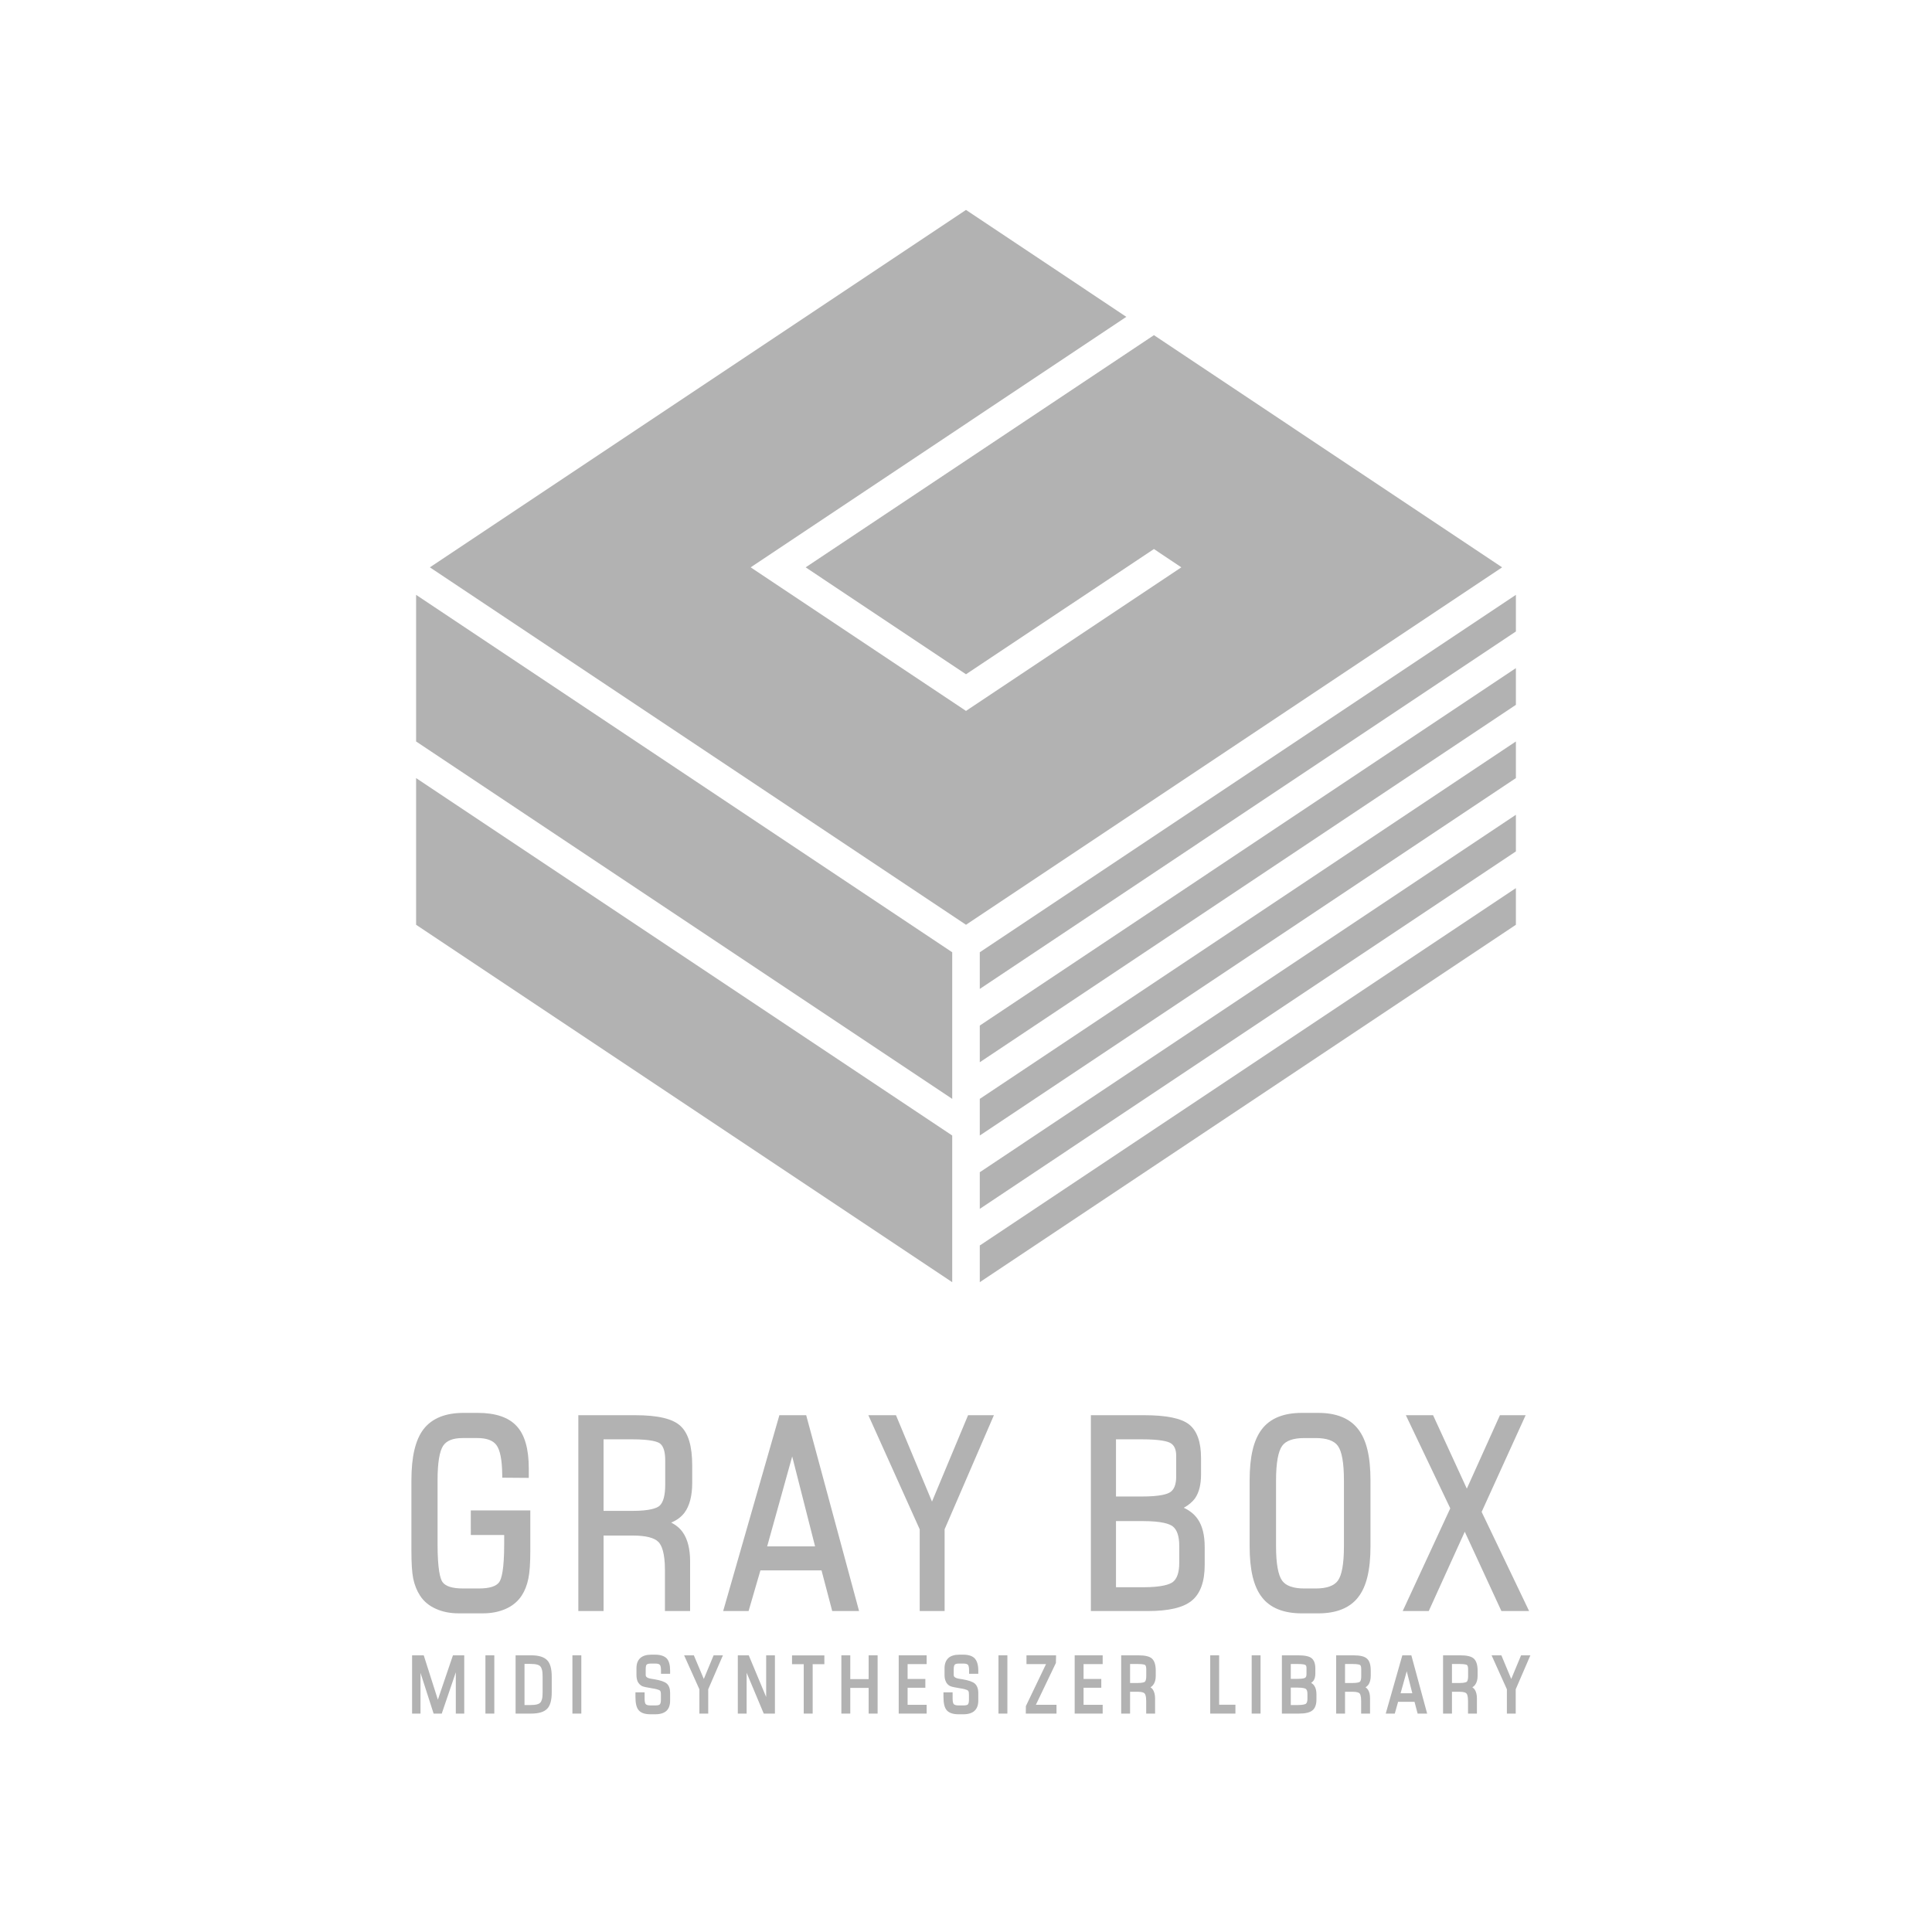 <?xml version="1.0" encoding="utf-8"?>
<!-- Generator: Adobe Illustrator 14.0.0, SVG Export Plug-In . SVG Version: 6.00 Build 43363)  -->
<!DOCTYPE svg PUBLIC "-//W3C//DTD SVG 1.1//EN" "http://www.w3.org/Graphics/SVG/1.1/DTD/svg11.dtd">
<svg version="1.1" id="layer" xmlns="http://www.w3.org/2000/svg" xmlns:xlink="http://www.w3.org/1999/xlink" x="0px" y="0px"
	 width="512px" height="512px" viewBox="0 0 512 512" enable-background="new 0 0 512 512" xml:space="preserve">
<g>
	<g>
		<polygon fill="#B2B2B2" points="213.506,150.351 256,178.687 305.803,145.499 313.062,150.351 256,188.398 198.938,150.351 
			298.49,83.965 256,55.635 113.923,150.351 256,245.076 398.075,150.351 305.803,88.819 		"/>
		<polygon fill="#B2B2B2" points="259.651,252.362 259.651,262.075 401.727,167.35 401.727,157.645 		"/>
		<polygon fill="#B2B2B2" points="259.651,271.783 259.651,281.505 401.727,186.79 401.727,177.058 		"/>
		<polygon fill="#B2B2B2" points="259.651,291.213 259.651,300.925 401.727,206.202 401.727,196.498 		"/>
		<polygon fill="#B2B2B2" points="252.349,291.213 110.272,196.498 110.272,157.645 252.349,252.362 		"/>
		<polygon fill="#B2B2B2" points="252.349,339.793 110.272,245.076 110.272,206.202 252.349,300.925 		"/>
		<polygon fill="#B2B2B2" points="259.651,310.651 259.651,320.359 401.727,225.636 401.727,215.928 		"/>
		<polygon fill="#B2B2B2" points="259.651,330.067 259.651,339.793 401.727,245.076 401.727,235.359 		"/>
	</g>
	<g>
		<g>
			<path fill="#B2B2B2" d="M124.768,406.791h8.846v2.405c0,6.793-0.71,9.228-1.308,10.074c-0.801,1.128-2.593,1.692-5.359,1.692
				h-4.285c-2.772,0-4.604-0.572-5.404-1.712c-0.593-0.856-1.3-3.296-1.3-10.057V392.31c0-4.602,0.505-7.682,1.475-9.162
				c0.938-1.392,2.618-2.051,5.229-2.051h3.812c2.482,0,4.179,0.621,5.097,1.878c0.979,1.332,1.479,3.964,1.525,7.795l0.007,0.833
				l7.028,0.054v-2.546c0-5.112-1.063-8.879-3.208-11.18c-2.119-2.323-5.601-3.504-10.308-3.504h-3.739
				c-4.844,0-8.408,1.444-10.639,4.327c-2.155,2.829-3.208,7.269-3.208,13.556v18.606c0,3.364,0.146,5.804,0.485,7.446
				c0.35,1.677,0.948,3.166,1.775,4.448c0.966,1.536,2.406,2.732,4.208,3.532c1.762,0.809,3.801,1.21,6.083,1.21h6.405
				c2.246,0,4.287-0.401,6.093-1.21c1.793-0.8,3.195-1.996,4.201-3.532c0.827-1.278,1.396-2.767,1.738-4.448
				c0.355-1.645,0.522-4.086,0.522-7.446V400.27h-15.774L124.768,406.791L124.768,406.791z"/>
			<path fill="#B2B2B2" d="M168.257,375.042h-14.993v51.904h6.688v-20.008h7.754c3.437,0,5.734,0.585,6.82,1.731
				c0.769,0.803,1.692,2.729,1.692,7.395v10.882h6.669v-13.18c0-3.266-0.66-5.823-1.895-7.618c-0.773-1.131-1.852-2.007-3.124-2.657
				c1.465-0.585,2.646-1.457,3.539-2.621c1.344-1.83,2.036-4.479,2.036-7.869v-4.632c0-5.091-1.004-8.524-3.099-10.466
				C178.299,375.979,174.356,375.042,168.257,375.042z M159.949,381.433h7.528c5.284,0,6.934,0.711,7.472,1.142
				c0.893,0.715,1.341,2.205,1.341,4.409v6.479c0,2.786-0.499,4.664-1.476,5.56c-0.697,0.632-2.507,1.379-7.337,1.379h-7.529
				L159.949,381.433L159.949,381.433z"/>
			<path fill="#B2B2B2" d="M206.544,375.042l-14.898,51.904h6.735l3.141-10.785h16.188l2.837,10.785h7.117l-14.017-51.904H206.544z
				 M216.005,409.807h-12.698l6.633-23.836L216.005,409.807z"/>
			<polygon fill="#B2B2B2" points="246.989,397.938 237.438,375.042 230.124,375.042 243.733,405.286 243.733,426.946 
				250.331,426.946 250.331,405.279 263.395,375.042 256.552,375.042 			"/>
			<path fill="#B2B2B2" d="M313.707,399.574c1.316-0.711,2.346-1.594,3.053-2.604c1.002-1.501,1.527-3.564,1.527-6.174v-4.387
				c0-4.258-1.048-7.238-3.179-8.926c-2.096-1.637-6.02-2.441-12.001-2.441h-14.015v51.904h14.982c5.604,0,9.428-0.879,11.704-2.714
				c2.307-1.846,3.478-5.048,3.478-9.481v-4.773c0-3.116-0.6-5.587-1.816-7.356C316.555,401.323,315.299,400.304,313.707,399.574z
				 M311.703,391.339c0,2.031-0.544,3.414-1.574,4.091c-0.783,0.536-2.728,1.158-7.493,1.158h-6.886v-15.153h6.886
				c4.811,0,6.793,0.539,7.575,1.002c0.993,0.589,1.492,1.677,1.492,3.368V391.339z M295.75,403.107h7.216
				c4.947,0,6.988,0.758,7.825,1.398c1.135,0.885,1.722,2.609,1.722,5.136v4.563c0,2.487-0.582,4.179-1.706,5.051
				c-0.829,0.614-2.861,1.379-7.841,1.379h-7.216V403.107z"/>
			<path fill="#B2B2B2" d="M349.345,374.429h-4.33c-4.83,0-8.415,1.444-10.604,4.327c-2.193,2.829-3.244,7.269-3.244,13.556v17.459
				c0,6.271,1.055,10.693,3.25,13.507c2.189,2.853,5.77,4.279,10.6,4.279h4.33c4.804,0,8.387-1.429,10.581-4.279
				c2.217-2.813,3.265-7.234,3.265-13.507v-17.459c0-6.287-1.048-10.729-3.262-13.554
				C357.735,375.875,354.148,374.429,349.345,374.429z M356.157,392.312v17.459c0,4.604-0.542,7.666-1.614,9.13
				c-0.997,1.361-2.965,2.063-5.862,2.063h-3.033c-2.895,0-4.871-0.701-5.859-2.063c-1.063-1.464-1.622-4.526-1.622-9.13v-17.459
				c0-4.606,0.561-7.682,1.622-9.148c0.99-1.378,2.969-2.063,5.859-2.063h3.033c2.897,0,4.865,0.687,5.862,2.063
				C355.615,384.632,356.157,387.705,356.157,392.312z"/>
			<polygon fill="#B2B2B2" points="392.65,400.67 404.312,375.042 397.5,375.042 388.723,394.505 379.776,375.042 372.563,375.042 
				384.336,399.726 371.729,426.946 378.631,426.946 388.177,405.927 397.889,426.946 405.231,426.946 			"/>
		</g>
		<g>
			<polygon fill="#B2B2B2" points="116.039,450.431 112.294,438.677 109.205,438.677 109.205,454.121 111.44,454.121 
				111.44,443.329 114.912,454.121 117.068,454.121 120.793,443.178 120.793,454.121 123.029,454.121 123.029,438.677 
				120.034,438.677 			"/>
			<rect x="128.644" y="438.677" fill="#B2B2B2" width="2.354" height="15.443"/>
			<path fill="#B2B2B2" d="M140.735,438.677h-4.095v15.443h4.095c2.021,0,3.43-0.42,4.273-1.283
				c0.837-0.865,1.209-2.307,1.209-4.425v-4.003c0-2.109-0.372-3.571-1.207-4.428C144.165,439.104,142.754,438.677,140.735,438.677z
				 M138.999,440.952h1.454c0.807,0,1.45,0.047,1.859,0.182c0.41,0.101,0.715,0.27,0.888,0.478c0.217,0.251,0.341,0.563,0.435,0.923
				c0.113,0.393,0.166,1.023,0.166,1.925v3.896c0,0.88-0.053,1.537-0.166,1.925c-0.094,0.355-0.218,0.668-0.421,0.897
				c-0.187,0.215-0.489,0.392-0.899,0.499c-0.409,0.113-1.055,0.18-1.859,0.18H139L138.999,440.952L138.999,440.952z"/>
			<rect x="151.696" y="438.677" fill="#B2B2B2" width="2.358" height="15.443"/>
			<path fill="#B2B2B2" d="M173.613,438.506h-1.018c-1.301,0-2.271,0.309-2.914,0.896c-0.677,0.602-1.013,1.504-1.013,2.711v1.812
				c0,0.639,0.115,1.196,0.303,1.661c0.229,0.49,0.57,0.88,1.033,1.155c0.176,0.125,0.581,0.307,1.948,0.523l0.876,0.162
				c1.944,0.29,2.131,0.647,2.145,0.671c0.063,0.122,0.104,0.235,0.127,0.362c0.031,0.177,0.047,0.421,0.047,0.762v1.246
				c0,0.812-0.183,1.099-0.289,1.213c-0.152,0.173-0.545,0.274-1.102,0.274h-1.415c-0.611,0-1.027-0.122-1.206-0.337
				c-0.135-0.13-0.309-0.486-0.309-1.437v-1.69H168.4v1.191c0,1.738,0.271,2.908,0.896,3.587c0.583,0.671,1.61,1.034,3.086,1.034
				h1.279c1.307,0,2.292-0.311,2.948-0.901c0.648-0.604,0.978-1.508,0.978-2.707v-2.071c0-1.107-0.292-1.929-0.877-2.45
				c-0.575-0.496-1.632-0.869-3.261-1.144l-0.727-0.115c-1.604-0.216-1.604-0.813-1.604-1.017v-1.563
				c0-0.795,0.145-1.097,0.257-1.191c0.104-0.115,0.375-0.28,1.11-0.28h1.176c0.617,0,1.028,0.122,1.198,0.33
				c0.118,0.122,0.311,0.479,0.311,1.44v0.937h2.417v-0.872c0-1.49-0.296-2.531-0.904-3.199
				C176.038,438.849,175.027,438.506,173.613,438.506z"/>
			<polygon fill="#B2B2B2" points="186.516,444.944 183.875,438.677 181.297,438.677 185.344,447.681 185.344,454.121 
				187.687,454.121 187.687,447.677 191.581,438.677 189.116,438.677 			"/>
			<polygon fill="#B2B2B2" points="203.041,449.727 198.429,438.677 195.528,438.677 195.528,454.121 197.867,454.121 
				197.867,443.295 202.401,454.121 205.361,454.121 205.361,438.677 203.041,438.677 			"/>
			<polygon fill="#B2B2B2" points="209.894,441.027 212.999,441.027 212.999,454.121 215.363,454.121 215.363,441.027 
				218.465,441.027 218.465,438.697 209.894,438.697 			"/>
			<polygon fill="#B2B2B2" points="230.199,444.984 225.332,444.984 225.332,438.677 222.97,438.677 222.97,454.121 
				225.332,454.121 225.332,447.311 230.199,447.311 230.199,454.121 232.574,454.121 232.574,438.677 230.199,438.677 			"/>
			<polygon fill="#B2B2B2" points="238.167,454.121 245.572,454.121 245.572,451.791 240.526,451.791 240.526,447.271 
				245.228,447.271 245.228,444.941 240.526,444.941 240.526,441.005 245.572,441.005 245.572,438.677 238.167,438.677 			"/>
			<path fill="#B2B2B2" d="M255.293,438.506h-1.064c-1.266,0-2.271,0.309-2.903,0.896c-0.647,0.602-1.012,1.504-1.012,2.711v1.812
				c0,0.639,0.104,1.196,0.327,1.661c0.189,0.49,0.534,0.88,0.994,1.155c0.215,0.125,0.62,0.307,1.953,0.523l0.905,0.162
				c1.916,0.29,2.099,0.647,2.106,0.671c0.063,0.122,0.108,0.235,0.146,0.362c0.024,0.177,0.04,0.421,0.04,0.762v1.246
				c0,0.812-0.189,1.099-0.264,1.213c-0.188,0.173-0.579,0.274-1.102,0.274h-1.45c-0.573,0-0.988-0.122-1.206-0.337
				c-0.106-0.13-0.309-0.486-0.309-1.437v-1.69h-2.423v1.191c0,1.738,0.279,2.908,0.893,3.587c0.598,0.671,1.646,1.034,3.089,1.034
				h1.318c1.267,0,2.275-0.311,2.912-0.901c0.668-0.604,1.013-1.508,1.013-2.707v-2.071c0-1.107-0.332-1.929-0.906-2.45
				c-0.571-0.496-1.641-0.869-3.271-1.144l-0.726-0.115c-1.604-0.216-1.604-0.813-1.604-1.017v-1.563
				c0-0.795,0.188-1.097,0.298-1.191c0.065-0.115,0.365-0.28,1.111-0.28h1.174c0.579,0,0.992,0.122,1.195,0.33
				c0.082,0.122,0.295,0.479,0.295,1.44v0.937h2.435v-0.872c0-1.49-0.334-2.531-0.943-3.199
				C257.705,438.849,256.659,438.506,255.293,438.506z"/>
			<rect x="264.605" y="438.677" fill="#B2B2B2" width="2.361" height="15.443"/>
			<polygon fill="#B2B2B2" points="279.823,440.704 279.872,438.677 272.027,438.677 272.027,441.005 277.206,441.005 
				271.871,452.125 271.846,454.121 279.986,454.121 279.986,451.791 274.519,451.791 			"/>
			<polygon fill="#B2B2B2" points="284.799,454.121 292.221,454.121 292.221,451.791 287.156,451.791 287.156,447.271 
				291.854,447.271 291.854,444.941 287.156,444.941 287.156,441.005 292.221,441.005 292.221,438.677 284.799,438.677 			"/>
			<path fill="#B2B2B2" d="M301.661,438.677h-4.536v15.443h2.356v-5.785h2.028c1.16,0,1.645,0.238,1.808,0.438
				c0.178,0.162,0.435,0.646,0.435,1.989v3.358h2.357v-4.029c0-0.987-0.221-1.771-0.586-2.327c-0.17-0.247-0.391-0.456-0.626-0.624
				c0.282-0.166,0.544-0.385,0.726-0.657c0.438-0.561,0.662-1.361,0.662-2.388v-1.336c0-1.553-0.345-2.577-0.973-3.188
				C304.688,438.974,303.495,438.677,301.661,438.677z M299.483,440.974h1.964c1.551,0,1.938,0.216,2.032,0.27
				c0.172,0.161,0.291,0.542,0.291,1.113v1.87c0,0.715-0.141,1.238-0.352,1.45c-0.127,0.09-0.541,0.338-1.974,0.338h-1.964
				L299.483,440.974L299.483,440.974z"/>
			<polygon fill="#B2B2B2" points="323.086,438.677 320.724,438.677 320.724,454.121 327.399,454.121 327.399,451.77 
				323.086,451.77 			"/>
			<rect x="331.709" y="438.677" fill="#B2B2B2" width="2.349" height="15.443"/>
			<path fill="#B2B2B2" d="M347.475,445.975c0.283-0.179,0.467-0.391,0.645-0.621c0.313-0.459,0.461-1.105,0.461-1.896v-1.281
				c0-1.289-0.345-2.208-0.99-2.743c-0.627-0.503-1.815-0.758-3.614-0.758h-4.262v15.443h4.536c1.672,0,2.818-0.271,3.538-0.833
				c0.726-0.576,1.085-1.558,1.085-2.906v-1.384c0-0.954-0.197-1.709-0.576-2.258C348.11,446.441,347.809,446.18,347.475,445.975z
				 M346.235,443.609c0,0.519-0.099,0.854-0.354,1.005c-0.146,0.115-0.645,0.302-2.02,0.302h-1.791v-3.94h1.791
				c1.404,0,1.908,0.158,2.047,0.248c0.158,0.086,0.326,0.251,0.326,0.779V443.609z M342.071,447.235h1.863
				c1.474,0,1.945,0.228,2.14,0.355c0.264,0.208,0.409,0.651,0.409,1.303v1.313c0,0.649-0.146,1.09-0.403,1.302
				c-0.19,0.116-0.663,0.345-2.146,0.345h-1.863V447.235z"/>
			<path fill="#B2B2B2" d="M358.669,438.677h-4.572v15.443h2.354v-5.785h2.028c1.161,0,1.645,0.238,1.833,0.438
				c0.15,0.162,0.405,0.646,0.405,1.989v3.358h2.361v-4.029c0-0.987-0.181-1.771-0.564-2.327c-0.191-0.247-0.375-0.456-0.634-0.624
				c0.309-0.166,0.541-0.385,0.749-0.657c0.398-0.561,0.634-1.361,0.634-2.388v-1.336c0-1.553-0.313-2.577-0.98-3.188
				C361.657,438.974,360.464,438.677,358.669,438.677z M356.45,440.974h1.968c1.551,0,1.941,0.216,2.026,0.27
				c0.208,0.161,0.296,0.542,0.296,1.113v1.87c0,0.715-0.104,1.238-0.35,1.45c-0.094,0.09-0.521,0.338-1.975,0.338h-1.968
				L356.45,440.974L356.45,440.974z"/>
			<path fill="#B2B2B2" d="M371.634,438.677l-4.402,15.443h2.402l0.879-3.127h4.347l0.827,3.127h2.521l-4.187-15.443H371.634z
				 M371.17,448.729l1.63-5.823l1.478,5.823H371.17z"/>
			<path fill="#B2B2B2" d="M386.953,438.677h-4.524v15.443h2.355v-5.785h2.026c1.164,0,1.638,0.238,1.81,0.438
				c0.167,0.162,0.421,0.646,0.421,1.989v3.358h2.36v-4.029c0-0.987-0.21-1.771-0.576-2.327c-0.169-0.247-0.398-0.456-0.636-0.624
				c0.283-0.166,0.555-0.385,0.736-0.657c0.423-0.561,0.66-1.361,0.66-2.388v-1.336c0-1.553-0.347-2.577-0.979-3.188
				C389.983,438.974,388.787,438.677,386.953,438.677z M384.784,440.974h1.966c1.549,0,1.934,0.216,2.02,0.27
				c0.184,0.161,0.295,0.542,0.295,1.113v1.87c0,0.715-0.133,1.238-0.349,1.45c-0.118,0.09-0.546,0.338-1.966,0.338h-1.966V440.974z
				"/>
			<polygon fill="#B2B2B2" points="403.099,438.677 400.493,444.944 397.878,438.677 395.284,438.677 399.341,447.681 
				399.341,454.121 401.682,454.121 401.682,447.677 405.568,438.677 			"/>
		</g>
	</g>
</g>
</svg>
